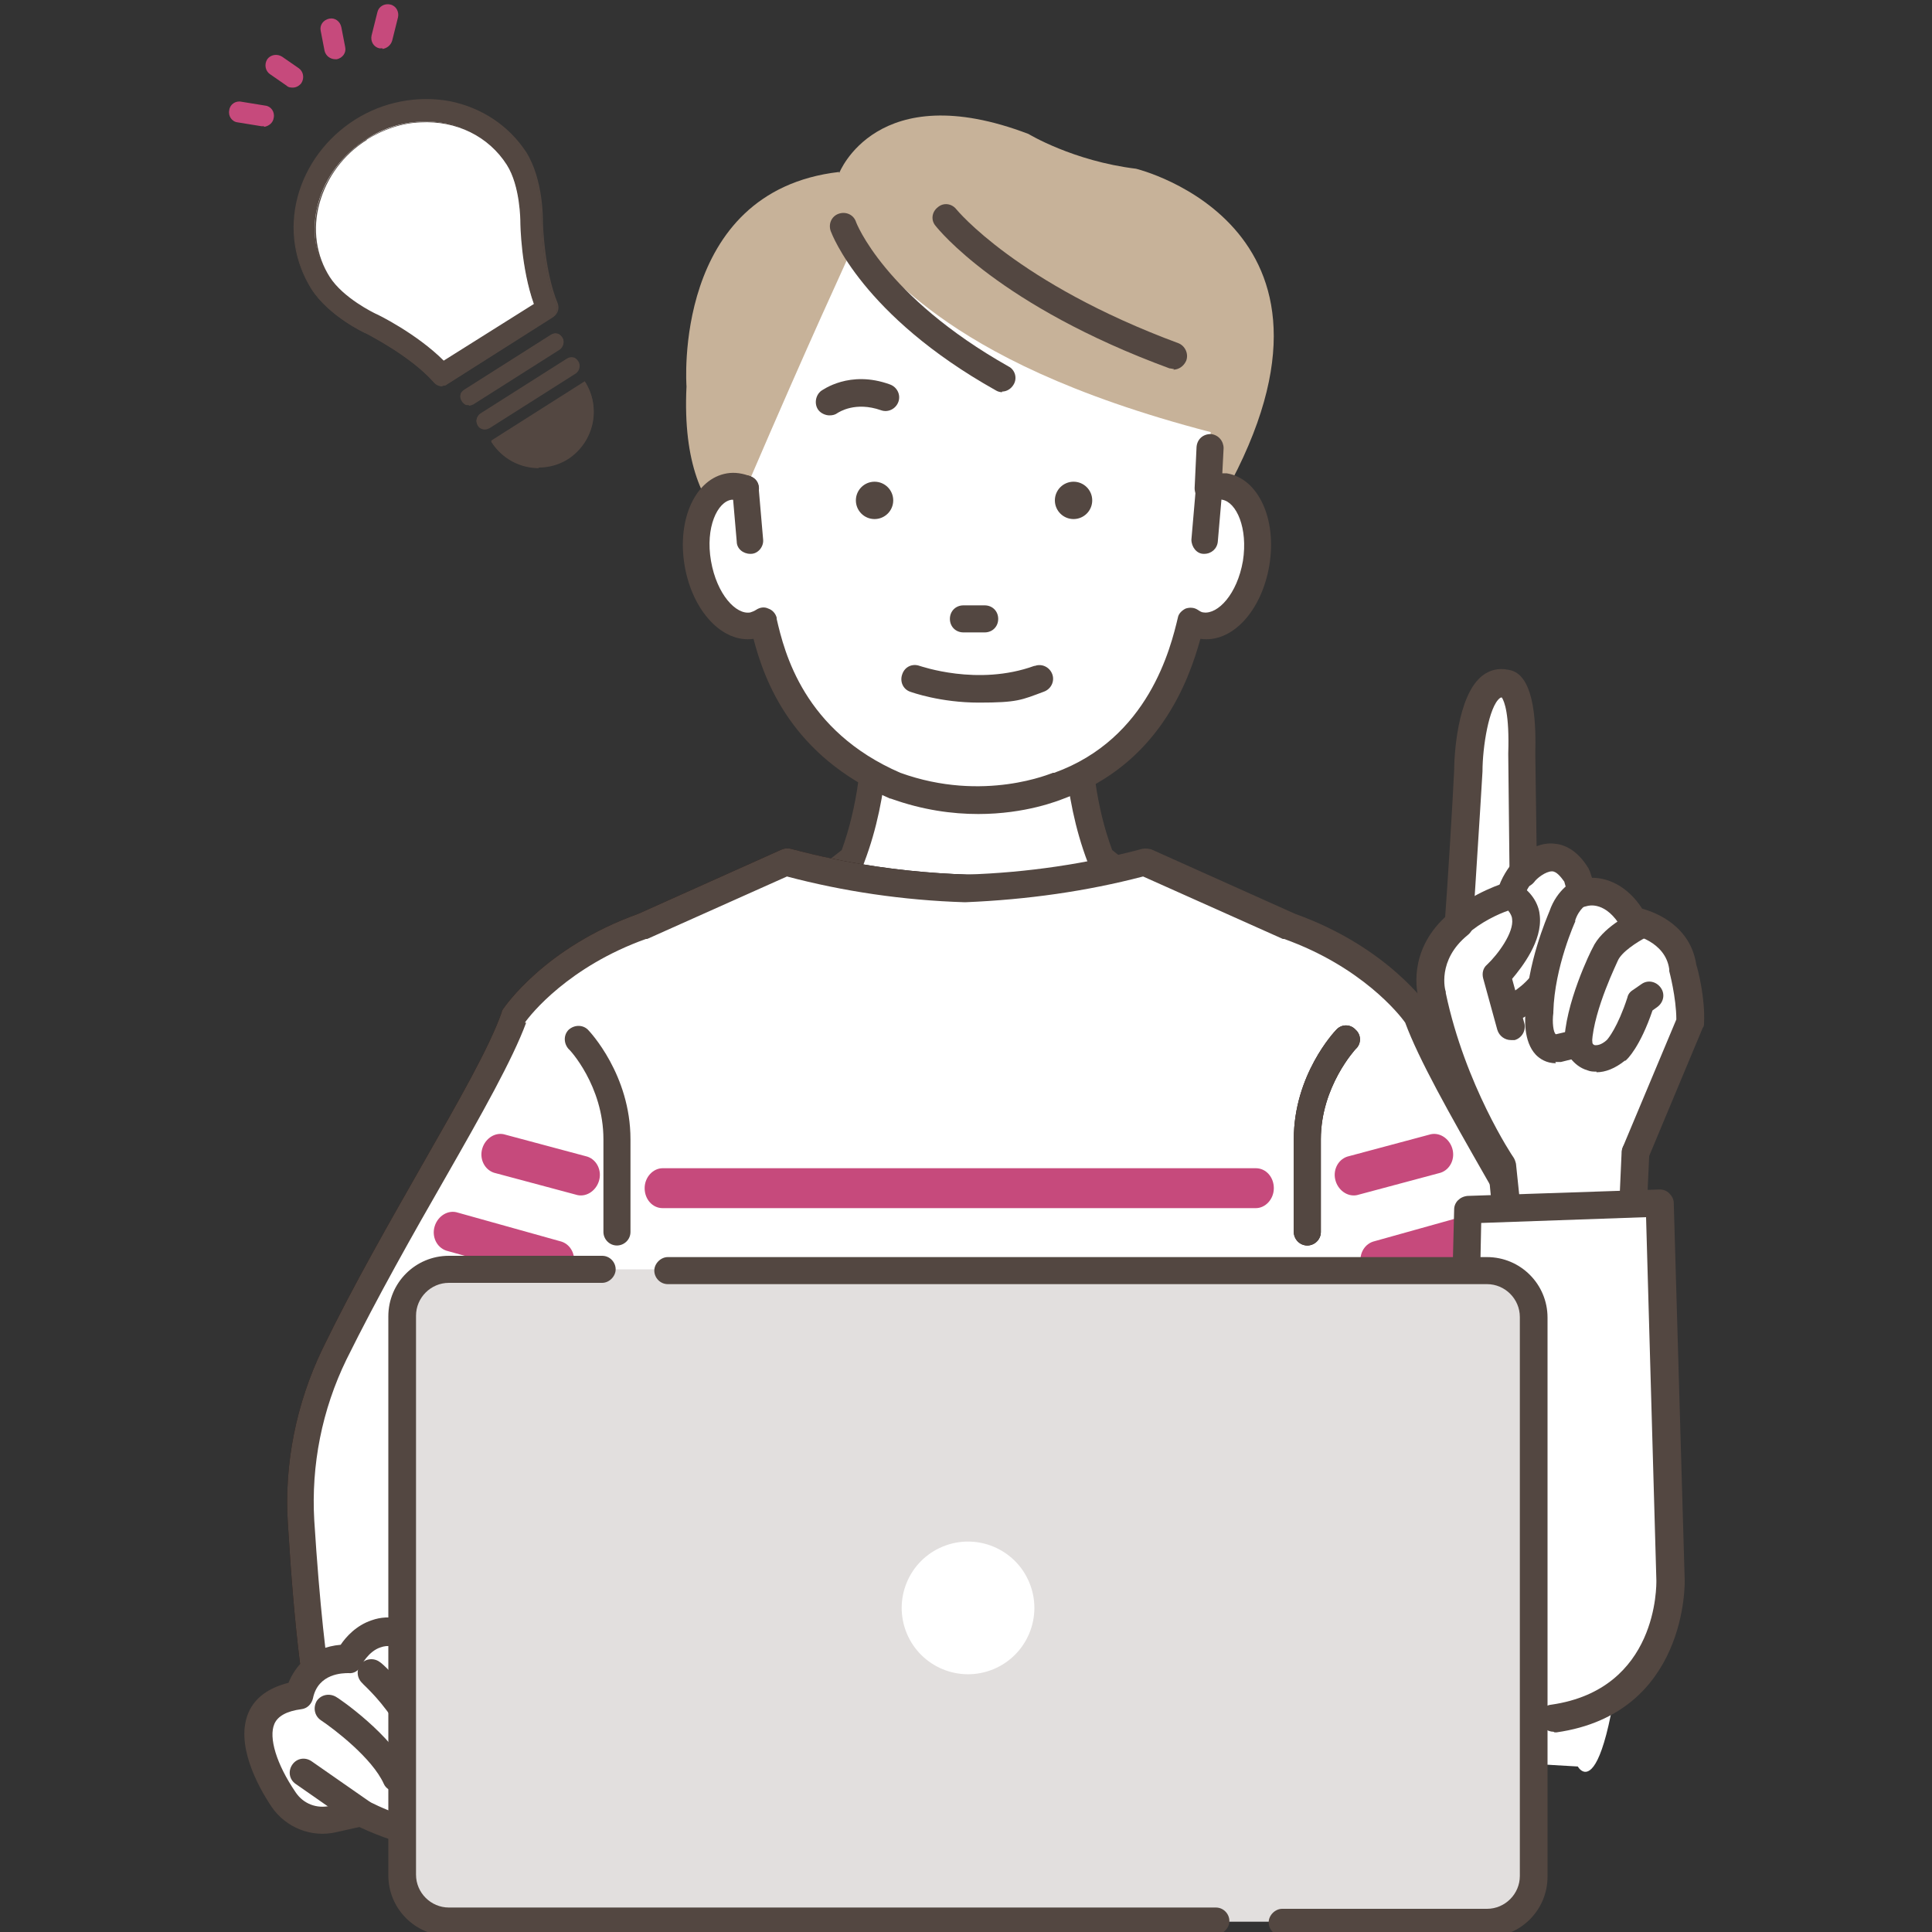 <?xml version="1.0" encoding="UTF-8"?>
<svg id="_レイヤー_1" data-name="レイヤー_1" xmlns="http://www.w3.org/2000/svg" version="1.1" viewBox="0 0 300 300">
  <rect x="0" y="0" width="300" height="300" fill="#333333" stroke="none"/>
  <!-- Generator: Adobe Illustrator 29.2.1, SVG Export Plug-In . SVG Version: 2.1.0 Build 116)  -->
  <defs>
    <style>
      .st0 {
        fill: #e2dfde;
      }

      .st1 {
        fill: #534741;
      }

      .st2 {
        fill: #fff;
      }

      .st3 {
        fill: #c64a7c;
      }

      .st4 {
        fill: #21110d;
      }

      .st5 {
        fill: #c7b299;
      }
    </style>
  </defs>
  <path class="st5" d="M130.3,26.9s5.8-15.1,29.4-6.1c0,0,6.9,4.2,16.7,5.4,0,0,38.1,9.2,12.6,52.5l-69.1,6.3s-14.5-.8-13.3-25c0,0-2.3-30.3,23.7-33.3Z"/>
  <path class="st2" d="M152.1,147.3c9.5-.5,24.8-9.4,24.8-9.4l-6-4.7c-5.6-14.6-3-30.8-3-30.8l-16.3,10-16.3-10s2.6,16.3-3,30.8l-6,4.7s15.3,8.9,24.8,9.4h0c.1,0,.3,0,.4,0,.1,0,.3,0,.4,0h0Z"/>
  <path class="st1" d="M152.1,149.4c-.1,0-.3,0-.4,0h0s0,0,0,0c-.3,0-.7,0-1,0-9.9-.8-24.6-9.3-25.3-9.6-.6-.3-1-1-1-1.7,0-.7.2-1.4.8-1.8l5.5-4.3c5-13.7,2.7-29.1,2.7-29.2-.1-.8.2-1.6.9-2.1.7-.5,1.6-.5,2.2,0l15.2,9.3,15.2-9.3c.7-.4,1.6-.4,2.2,0,.7.5,1,1.3.9,2.1,0,.2-2.4,15.5,2.7,29.2l5.5,4.4c.5.4.8,1.1.8,1.8,0,.7-.4,1.3-1,1.7-.6.4-15.4,8.8-25.3,9.6-.2,0-.4,0-.6,0ZM151.7,145.2s0,0,0,0c0,0,.2,0,.2,0,6.6-.4,16.4-5.1,21.2-7.6l-3.5-2.8c-.3-.2-.5-.5-.7-.9-4-10.5-4-21.6-3.5-27.6l-12.7,7.8c-.7.4-1.5.4-2.2,0l-12.7-7.8c.4,6,.4,17.1-3.6,27.6-.1.4-.4.7-.7.9l-3.5,2.8c4.7,2.5,14.6,7.3,21.2,7.6,0,0,.2,0,.2,0,0,0,0,0,0,0Z"/>
  <path class="st2" d="M139,122c-16.3-7-19.2-20.2-20.5-25.6-.5.3-1,.5-1.6.6-3.7.6-7.5-3.7-8.5-9.7-1-6,1.2-11.3,4.9-11.9.9-.1,1.7,0,2.6.3h0c10.4-24.2,15-33.9,16.5-37.3,5.7,1.7,11.4,17.2,55.6,28.7l-.3,8.5c.8-.3,1.7-.5,2.6-.3,3.7.6,5.9,6,4.9,11.9-1,6-4.8,10.3-8.5,9.7-.6,0-1.1-.3-1.6-.6-1.3,5.4-5,20-20.5,25.6,0,0-11.3,5.1-25.4,0Z"/>
  <path class="st1" d="M116.4,86c0,0,.1,0,.2,0,1.1,0,2-1.1,1.9-2.2l-.7-8.1c0-1.1-1.1-2-2.2-1.9-1.1,0-2,1.1-1.9,2.2l.7,8.1c0,1.1,1,1.9,2.1,1.9Z"/>
  <path class="st1" d="M187,86c1.1,0,2-.8,2.1-1.9l.7-8.1c0-1.1-.8-2.2-1.9-2.2-1.1,0-2.2.8-2.2,1.9l-.7,8.1c0,1.1.8,2.2,1.9,2.2,0,0,.1,0,.2,0Z"/>
  <path class="st1" d="M151.9,126.4c7.4,0,12.5-2.1,13.3-2.4,14.8-5.4,19.4-18.3,21.2-24.8,4.9.7,9.5-4.3,10.7-11.4,1.2-7.2-1.7-13.5-6.6-14.3-.2,0-.5,0-.7,0l.2-3.9c0-1.1-.8-2.1-2-2.2-1.2,0-2.1.8-2.2,2l-.3,6.4c0,.7.3,1.4.9,1.8.6.4,1.3.5,2,.2.5-.2,1-.3,1.4-.2,2.2.4,4,4.4,3.2,9.5-.9,5.2-3.9,8.3-6.1,8-.3,0-.6-.2-.9-.4-.6-.4-1.3-.4-1.9-.2-.6.3-1.1.8-1.2,1.4-1.1,4.6-4.5,18.8-19.2,24.1,0,0-.1,0-.2,0-.1,0-10.7,4.7-23.7,0-15-6.5-18-18.7-19.2-23.9v-.2c-.2-.7-.7-1.2-1.3-1.4-.6-.3-1.3-.2-1.9.2-.3.2-.6.3-.9.4-2.2.4-5.2-2.8-6.1-8-.9-5.2,1-9.2,3.2-9.5.4,0,.9,0,1.4.2,1.1.4,2.3,0,2.7-1.1.4-1.1,0-2.3-1.1-2.7-1.2-.5-2.5-.7-3.7-.5-4.9.8-7.8,7.1-6.6,14.3,1.2,7.1,5.9,12.1,10.7,11.4,1.7,6.5,5.9,18.2,21.2,24.8,0,0,0,0,.1,0,5,1.8,9.6,2.4,13.6,2.4Z"/>
  <path class="st4" d="M54,277.3c-.2,0-.5,0-.7,0-3.2-.7-6.5-6.2-8.6-40.7-.6-9.3,1.3-18.7,5.4-27.2,4.8-9.9,10.5-19.8,15.5-28.6,5.6-9.8,10.4-18.2,12.3-23.6,0-.2.1-.3.2-.5.3-.4,6.5-9.6,21-14.8l22.3-10c.5-.2,1-.2,1.4-.1,28.8,7.8,54.5,2,54.7,2,.7-.2,1.5,0,2,.6.5.6.7,1.4.5,2.1l-41.1,136.2c-.3.9-1.1,1.5-2.1,1.5h-69.2c-.2.9-1,1.6-2,1.7l-9.5.5c-.6.5-1.3.9-2.2.9ZM81.7,158.8c-2.1,5.7-6.9,14.2-12.5,24-5,8.7-10.6,18.6-15.4,28.3-3.8,7.8-5.5,16.4-5,25,1.7,26.7,4,34.2,5.1,36.3.3-.2.6-.3,1-.3l8.4-.5c.2-1,1-1.8,2.1-1.8h69.8l39.6-131.3c-8.1,1.3-29,3.7-52.5-2.5l-21.7,9.7c0,0-.1,0-.2,0-12,4.3-17.9,11.7-18.8,13Z"/>
  <path class="st2" d="M248.3,210.2c-10.1-20.8-24.2-41.9-27.9-52.4,0,0-6-9-20-14l-22.4-10c-10,2.7-19.6,3.8-27.9,4.1-8.3-.3-17.9-1.4-27.9-4.1l-22.4,10c-14,5-20,14-20,14-3.7,10.4-17.8,31.6-27.9,52.4-3.9,8.1-5.7,17.1-5.2,26.1,3,47.8,8.4,38,8.4,38l10.4-.6v-1.7h169.1v1.7l10.4.6s5.4,9.8,8.4-38c.6-9-1.2-18-5.2-26.1Z"/>
  <path class="st1" d="M54,277.3c-.2,0-.5,0-.7,0-3.2-.7-6.5-6.2-8.6-40.7-.6-9.3,1.3-18.7,5.4-27.2,4.8-9.9,10.5-19.8,15.5-28.6,5.6-9.8,10.4-18.2,12.3-23.6,0-.2.1-.3.2-.5.3-.4,6.5-9.6,21-14.8l22.3-10c.5-.2,1-.2,1.4-.1,8.6,2.3,17.8,3.7,27.3,4,9.5-.3,18.7-1.7,27.3-4,.5-.1,1,0,1.4.1l22.3,10c14.5,5.2,20.7,14.4,21,14.8,0,.1.2.3.2.5,1.9,5.3,6.7,13.8,12.3,23.6,5,8.8,10.7,18.7,15.5,28.6h0c4.1,8.4,6,17.8,5.4,27.2,0,0,0,0,0,0l-1.3,21.2c0,1.2-1.1,2.1-2.3,2-1.1,0-2-1-2-2.1,0,0,0,0,0-.1l1-16.3-21.2,17.4c-.3.2-.6.4-1,.5l-16.3,3-25.7,12c-.3.1-.6.2-.9.2h-118.3c-.2.9-1,1.6-2,1.7l-9.5.5c-.6.5-1.3.9-2.2.9ZM81.7,158.8c-2.1,5.7-6.9,14.2-12.5,24-5,8.7-10.6,18.6-15.4,28.3-3.8,7.8-5.5,16.4-5,25,1.7,26.6,4,34.1,5.1,36.2.3-.2.6-.2,1-.2l8.4-.5c.2-1,1-1.8,2.1-1.8h119.9l25.5-11.9c.2,0,.3-.1.5-.2l16-2.9,23.8-19.6c.4-8.3-1.4-16.6-5-24.1h0c-4.7-9.7-10.4-19.6-15.4-28.3-5.6-9.8-10.4-18.3-12.5-24-.9-1.3-6.8-8.7-18.8-13,0,0-.1,0-.2,0l-21.7-9.7c-8.8,2.3-18,3.6-27.6,4,0,0,0,0-.1,0-9.6-.3-18.9-1.7-27.6-4l-21.7,9.7c0,0-.1,0-.2,0-12,4.3-17.9,11.7-18.8,13Z"/>
  <path class="st1" d="M95.8,193.4c-1.2,0-2.1-1-2.1-2.1v-14.4c0-8.3-5.3-14-5.4-14-.8-.9-.8-2.2,0-3,.9-.8,2.2-.8,3,0,.3.3,6.6,7,6.6,17v14.4c0,1.2-1,2.1-2.1,2.1Z"/>
  <path class="st4" d="M203,193.4c-1.2,0-2.1-1-2.1-2.1v-14.4c0-10,6.3-16.7,6.6-17,.8-.9,2.2-.9,3,0,.9.8.9,2.2,0,3,0,0-5.4,5.8-5.4,14v14.4c0,1.2-1,2.1-2.1,2.1Z"/>
  <path class="st2" d="M54.2,257.6s3.1-6.4,9.4-3.3c0,0,1.7-9.2,8.5-.8,0,0,9.6,26.6.2,28.8,0,0-3.9-1.9-8.9-7.8,0,0,11,16-7.3,7.1l-4.3,1c-2.9.7-6-.5-7.7-3-2.5-3.8-8.6-14.6,2.5-16.3,0,0,1-5.8,7.7-5.6Z"/>
  <path class="st1" d="M64.3,286.3c-2.1,0-4.8-.9-8.5-2.6l-3.6.8c-3.8.9-7.8-.7-10-3.9-2.3-3.4-5.7-9.9-3.6-14.7,1-2.3,3.1-3.8,6.2-4.6,1-2.5,3.4-5.5,8.1-5.9.8-1.2,2.4-3,4.8-3.8,1.4-.5,2.9-.6,4.5-.2.6-1.4,1.8-3.1,3.7-3.6,3.6-.9,6.8,2.9,7.8,4.2.2.2.3.4.4.6.7,2.1,7.2,20.6,3,28.2-1,1.8-2.5,3-4.4,3.4-.5.1-1,0-1.4-.2,0,0-1.1-.5-2.6-1.6,0,.9-.3,1.7-.9,2.4-.8.9-1.9,1.4-3.5,1.4ZM56.1,279.4c.3,0,.6,0,.9.2,5,2.5,6.9,2.6,7.5,2.5,0-1.1-1.3-4.1-2.9-6.4-.6-.9-.4-2.2.5-2.9.9-.7,2.2-.5,2.9.3,3.4,4,6.2,6,7.5,6.8.4-.2.6-.5.9-1,2.4-4.4-.6-17.1-3.2-24.3-2.2-2.6-3.2-2.5-3.2-2.5-.4.1-1.1,1.4-1.3,2.6-.1.7-.6,1.2-1.2,1.5-.6.3-1.3.3-1.9,0-1.3-.6-2.4-.8-3.5-.4-1.9.6-3,2.8-3,2.8-.4.8-1.1,1.3-2,1.2-.8,0-4.7,0-5.5,3.9-.2.9-.9,1.6-1.8,1.7-2.3.3-3.7,1.1-4.2,2.3-.9,2.1.3,6.2,3.3,10.6,1.2,1.8,3.3,2.6,5.4,2.1l4.3-1c.2,0,.3,0,.5,0Z"/>
  <path class="st1" d="M56,283.6c-.4,0-.9-.1-1.2-.4l-8.9-6.2c-1-.7-1.2-2-.5-3,.7-1,2-1.2,3-.5l8.9,6.2c1,.7,1.2,2,.5,3-.4.6-1.1.9-1.8.9Z"/>
  <path class="st1" d="M61.5,278.2c-.8,0-1.6-.5-1.9-1.2-1.8-4-7.7-8.5-9.8-9.9-1-.7-1.2-2-.6-3,.7-1,2-1.2,3-.6.4.2,8.6,5.8,11.4,11.7.5,1.1,0,2.3-1,2.8-.3.1-.6.2-.9.2Z"/>
  <path class="st1" d="M62.7,267.8c-.7,0-1.4-.3-1.8-1-2.3-3.4-4.6-5.3-4.6-5.4-.9-.8-1-2.1-.3-3,.8-.9,2.1-1,3-.3.1,0,2.8,2.3,5.4,6.3.7,1,.4,2.3-.6,3-.4.2-.8.4-1.2.4Z"/>
  <path class="st3" d="M195,187.6h-92.1c-1.6,0-2.8-1.4-2.8-3.1s1.3-3.1,2.8-3.1h92.1c1.6,0,2.8,1.4,2.8,3.1s-1.3,3.1-2.8,3.1Z"/>
  <path class="st3" d="M223.7,182.1l-12.7,3.4c-1.5.5-3.1-.5-3.6-2.1-.5-1.6.3-3.3,1.8-3.8l12.7-3.4c1.5-.5,3.1.5,3.6,2.1.5,1.6-.3,3.3-1.8,3.8Z"/>
  <path class="st3" d="M231.1,194.2l-16.1,4.5c-1.5.5-3.1-.5-3.6-2.1-.5-1.6.3-3.3,1.8-3.8l16.1-4.5c1.5-.5,3.1.5,3.6,2.1.5,1.6-.3,3.3-1.8,3.8Z"/>
  <g>
    <path class="st3" d="M76.7,182.1l12.7,3.4c1.5.5,3.1-.5,3.6-2.1.5-1.6-.3-3.3-1.8-3.8l-12.7-3.4c-1.5-.5-3.1.5-3.6,2.1-.5,1.6.3,3.3,1.8,3.8Z"/>
    <path class="st3" d="M69.3,194.2l16.1,4.5c1.5.5,3.1-.5,3.6-2.1.5-1.6-.3-3.3-1.8-3.8l-16.1-4.5c-1.5-.5-3.1.5-3.6,2.1-.5,1.6.3,3.3,1.8,3.8Z"/>
  </g>
  <g>
    <path class="st3" d="M41,19.6c-.1,0-.2,0-.4,0l-3.7-.6c-.9-.1-1.5-1-1.3-1.9.1-.9,1-1.5,1.9-1.3l3.7.6c.9.1,1.5,1,1.3,1.9-.1.8-.8,1.3-1.5,1.4Z"/>
    <path class="st3" d="M45.5,13.6c-.3,0-.7,0-1-.3l-2.6-1.8c-.7-.5-.9-1.5-.4-2.3.5-.7,1.5-.9,2.3-.4l2.6,1.8c.7.5.9,1.5.4,2.3-.3.4-.8.7-1.3.7Z"/>
    <path class="st3" d="M59.4,7.5c-.1,0-.3,0-.5,0-.9-.2-1.4-1.1-1.2-2l.9-3.6c.2-.9,1.1-1.4,2-1.2.9.2,1.4,1.1,1.2,2l-.9,3.6c-.2.7-.8,1.2-1.5,1.3Z"/>
    <path class="st3" d="M52.1,9.2c-.8,0-1.5-.5-1.7-1.3l-.6-3.1c-.2-.9.4-1.7,1.3-1.9.9-.2,1.7.4,1.9,1.3l.6,3.1c.2.9-.4,1.7-1.3,1.9,0,0-.2,0-.3,0Z"/>
  </g>
  <path class="st2" d="M56.1,20.2c-8.4,5.3-11.2,15.9-6.3,23.7,2.5,3.9,7.9,6.4,7.9,6.4,0,0,7,3.4,11,8l7.4-4.7,1.6-1,7.4-4.7c-2.4-5.5-2.5-13.4-2.5-13.4,0,0,0-5.9-2.4-9.8-4.9-7.8-15.7-9.8-24.1-4.5Z"/>
  <g>
    <g>
      <path class="st1" d="M68.7,59.9c-.5,0-1-.2-1.3-.5-3.7-4.2-10.5-7.6-10.5-7.6-.2,0-5.8-2.7-8.5-6.9-2.6-4.2-3.4-9.2-2.1-14.1,1.3-4.9,4.4-9.1,8.8-11.9,9.1-5.8,21-3.5,26.4,5,2.7,4.2,2.6,10.4,2.6,10.7,0,0,.1,7.5,2.3,12.7.3.7,0,1.6-.6,2l-16.4,10.4c-.2.2-.5.2-.8.2ZM65.3,18.9c-2.9.1-5.8,1-8.4,2.7h0c-3.7,2.4-6.4,5.9-7.5,10-1.1,4-.5,8.1,1.7,11.5,2.2,3.4,7.1,5.7,7.2,5.7.3.2,6.4,3.2,10.6,7.4l14.1-8.9c-2-5.6-2.1-12.4-2.1-12.7,0,0,0-5.6-2.1-9-2.9-4.6-8.1-7-13.5-6.7ZM56.1,20.2h0s0,0,0,0Z"/>
      <path class="st1" d="M68.7,60c-.5,0-1-.2-1.3-.6-3.6-4.1-10.2-7.4-10.5-7.6-.2-.1-5.9-2.7-8.6-7-2.6-4.2-3.4-9.2-2.1-14.2,1.3-4.9,4.5-9.2,8.9-12,4.4-2.8,9.7-3.8,14.7-2.9,5,1,9.2,3.8,11.9,7.9,2.7,4.3,2.6,10.5,2.6,10.8,0,.3.2,7.6,2.3,12.7.3.8,0,1.7-.7,2.1l-16.4,10.4c-.3.2-.5.3-.8.3,0,0,0,0,0,0ZM66.1,15.8c-3.8,0-7.5,1.1-10.9,3.2-4.4,2.8-7.5,7-8.8,11.8-1.3,4.9-.6,9.8,2,14,2.7,4.2,8.2,6.8,8.5,6.9.3.1,6.9,3.4,10.6,7.6.3.3.7.5,1.2.5h0c.3,0,.5,0,.7-.2l16.4-10.4c.6-.4.9-1.2.6-1.8-2.2-5.1-2.3-12.5-2.3-12.8,0-.3,0-6.4-2.6-10.6-2.6-4.1-6.7-6.9-11.7-7.8-1.2-.2-2.4-.3-3.6-.3ZM68.9,56.4s0,0,0,0c-4.2-4.2-10.3-7.2-10.6-7.3-.2,0-5.1-2.4-7.2-5.8-2.2-3.4-2.8-7.6-1.7-11.6,1.1-4.1,3.8-7.7,7.5-10.1,0,0,0,0,0,0,2.6-1.6,5.5-2.6,8.5-2.7h0c5.7-.3,10.8,2.2,13.6,6.8,2.2,3.4,2.1,8.8,2.1,9.1,0,.3.1,7.1,2.1,12.7,0,0,0,.1,0,.1l-14.1,8.9s0,0,0,0ZM57,21.7c-3.7,2.3-6.3,5.9-7.4,9.9-1.1,4-.5,8.1,1.6,11.4,2.1,3.3,6.9,5.6,7.1,5.7.3.1,6.4,3.1,10.6,7.3l14-8.8c-2-5.6-2.1-12.4-2.1-12.7,0-.2,0-5.6-2.1-8.9-2.8-4.4-7.8-6.9-13.4-6.6h0c-2.9.1-5.8,1.1-8.4,2.7,0,0,0,0,0,0ZM56.9,21.6h0,0ZM56.1,20.4c0,0-.1,0-.1-.1,0,0,0,0,0,0,0,0,0-.1.1-.1h0c0,0,.1,0,.1.1,0,0,0,0,0,0,0,0,0,.1-.1.1,0,0,0,0,0,0Z"/>
    </g>
    <g>
      <path class="st1" d="M87.3,52.4c.4.6.2,1.3-.4,1.7l-13.4,8.5c-.6.4-1.3.2-1.7-.4h0c-.4-.6-.2-1.3.4-1.7l13.4-8.5c.6-.4,1.3-.2,1.7.4h0Z"/>
      <path class="st1" d="M72.8,62.9c0,0-.2,0-.3,0-.3,0-.6-.3-.8-.6-.2-.3-.3-.7-.2-1,0-.3.3-.6.6-.8l13.4-8.5c.3-.2.7-.3,1-.2.3,0,.6.3.8.6.4.6.2,1.5-.4,1.9l-13.4,8.5c-.2.1-.5.2-.7.2ZM86.3,51.9c-.2,0-.4,0-.6.2l-13.4,8.5c-.2.2-.4.4-.5.7,0,.3,0,.6.1.8.2.2.4.4.7.5.3,0,.6,0,.8-.1l13.4-8.5c.5-.3.7-1,.3-1.5h0c-.2-.2-.4-.4-.7-.5,0,0-.2,0-.2,0Z"/>
    </g>
    <g>
      <path class="st1" d="M89.7,56.2c.4.6.2,1.3-.4,1.7l-13.4,8.5c-.6.4-1.3.2-1.7-.4h0c-.4-.6-.2-1.3.4-1.7l13.4-8.5c.6-.4,1.3-.2,1.7.4h0Z"/>
      <path class="st1" d="M75.3,66.7c-.4,0-.9-.2-1.1-.6-.4-.6-.2-1.5.4-1.9l13.4-8.5c.3-.2.7-.3,1-.2.3,0,.6.3.8.6h0c.4.6.2,1.5-.4,1.9l-13.4,8.5c-.2.1-.5.2-.7.2ZM88.7,55.8c-.2,0-.4,0-.6.2l-13.4,8.5c-.5.3-.7,1-.3,1.5.3.5,1,.7,1.5.3l13.4-8.5c.5-.3.7-1,.3-1.5h0c-.2-.2-.4-.4-.7-.5,0,0-.2,0-.2,0Z"/>
    </g>
    <path class="st1" d="M90.9,59.4c2.5,4,1.3,9.3-2.7,11.9-4,2.5-9.3,1.3-11.9-2.7l14.5-9.2Z"/>
    <path class="st1" d="M83.7,72.7c-2.9,0-5.7-1.4-7.4-4.1,0,0,0-.1,0-.2l14.5-9.2s0,0,0,0c0,0,0,0,0,0,2.6,4.1,1.4,9.5-2.7,12-1.4.9-3.1,1.3-4.6,1.3ZM76.6,68.6c2.5,3.9,7.7,5,11.6,2.5,3.9-2.5,5.1-7.6,2.7-11.6l-14.3,9Z"/>
  </g>
  <path class="st1" d="M203,193.4c-1.2,0-2.1-1-2.1-2.1v-14.4c0-10,6.3-16.7,6.6-17,.8-.9,2.2-.9,3,0,.9.8.9,2.2,0,3,0,0-5.4,5.8-5.4,14v14.4c0,1.2-1,2.1-2.1,2.1Z"/>
  <path class="st2" d="M261.1,150.3c-.8-6.1-7.6-7.2-7.6-7.2-3.5-6.1-8-4.3-8-4.3l-.8-2.7c-3.7-6.3-8.4-.4-8.4-.4l-.2-18.6c.4-10.7-2.3-10.8-2.3-10.8-5.6-1.3-5.9,13.6-5.9,13.6-.3,5.3-1.5,23.8-1.5,23.8-6,4.9-4.1,11.1-4.1,11.1,3.1,14.9,10.8,26.2,10.8,26.2l.4,6.3,21.9-1.3-1.5-6.7c3.3-4.9,8.4-20.1,8.4-20.1.2-3.9-1.2-8.6-1.2-8.6Z"/>
  <path class="st1" d="M233.8,189.7c-1.1,0-2-.8-2.1-1.9l-.6-6.2c-1.5-2.3-8-12.9-10.8-26.5-.3-1-1.7-7.3,4.1-12.7.3-3.8,1.2-18.3,1.4-22.8,0-1.9.4-11.6,4.4-14.7,1.2-.9,2.5-1.2,4-.9,2.2.3,4.5,2.8,4.2,13l.2,14.4c.8-.3,1.7-.5,2.7-.4,1.5.1,3.6.9,5.4,3.9,0,.2.2.3.2.5l.3.9c2.3,0,5.4,1.1,7.8,4.8,2.2.6,7.5,2.7,8.4,8.7.3.9,1.4,5.3,1.2,9.1,0,.2,0,.5-.2.7l-8.4,20.1c-.5,1.1-1.7,1.6-2.8,1.2-1.1-.5-1.6-1.7-1.2-2.8l8.3-19.8c0-3.4-1.1-7.5-1.1-7.5,0-.1,0-.2,0-.3-.6-4.4-5.7-5.4-5.9-5.4-.6-.1-1.2-.5-1.5-1-2.4-4.2-5.1-3.5-5.4-3.4-.6.2-1.2.2-1.7,0-.5-.3-.9-.8-1.1-1.3l-.7-2.5c-.5-.7-1.2-1.6-1.9-1.6-1,0-2.4,1.1-2.8,1.7-.6.7-1.5,1-2.4.7-.9-.3-1.4-1.1-1.4-2l-.2-18.6s0,0,0-.1c.2-6.1-.6-8.1-1-8.7,0,0-.2,0-.3.1-1.7,1.3-2.7,7.6-2.7,11.4-.3,5.3-1.5,23.7-1.5,23.9,0,.6-.3,1.1-.8,1.5-4.8,3.9-3.5,8.6-3.4,8.8,0,0,0,.1,0,.2,3,14.3,10.4,25.4,10.5,25.5.2.3.3.6.4,1l.7,6.7c.1,1.2-.7,2.2-1.9,2.4,0,0-.1,0-.2,0Z"/>
  <path class="st1" d="M247.9,166.4c-.5,0-.9,0-1.4-.2-2.4-.7-3.4-3.1-3.5-3.3,0-.2-.1-.5-.1-.7,0-6.2,4.2-14.7,4.4-15,1.4-3.1,5.8-5.3,6.3-5.5,1.1-.5,2.3,0,2.9,1,.5,1.1,0,2.3-1,2.9-1.3.7-3.7,2.2-4.3,3.6,0,.1-3.7,7.5-4,12.7.1.2.3.4.5.4.3,0,.9,0,1.8-.8.2-.2,1.7-2,3.2-6.6.1-.5.4-.9.9-1.2l1.3-.9c1-.7,2.3-.4,3,.6.7,1,.4,2.3-.6,3l-.7.5c-1.9,5.6-3.9,7.6-4.2,7.8,0,0,0,0-.1,0-1.5,1.2-3,1.8-4.4,1.8Z"/>
  <path class="st1" d="M234.6,161.5c-.9,0-1.8-.6-2.1-1.6l-2.2-8c-.2-.8,0-1.6.6-2.1,1.7-1.6,4.2-5,3.9-7.1,0-.3-.2-.8-.6-1.3-1.5.5-4.3,1.8-6.4,3.7-.9.8-2.2.8-3-.1-.8-.9-.8-2.2.1-3,3.7-3.4,8.9-5,9.1-5,.6-.2,1.2,0,1.7.2,2.5,1.5,3.3,3.6,3.4,5,.4,3.9-2.7,7.9-4.3,9.8l1.9,6.9c.3,1.1-.4,2.3-1.5,2.6-.2,0-.4,0-.6,0Z"/>
  <path class="st1" d="M234.6,141.1c-.2,0-.3,0-.5,0-1.2-.3-1.9-1.4-1.6-2.6.5-2.2,2-4.1,2.2-4.3.8-.9,2.1-1,3-.2.9.8,1,2.1.2,3-.3.3-1,1.4-1.3,2.4-.2,1-1.1,1.7-2.1,1.7Z"/>
  <path class="st1" d="M234.2,158.9c-.9,0-1.7-.6-2-1.4-.4-1.1.2-2.3,1.3-2.7,0,0,2.3-.9,4.2-3.2.8-.9,2.1-1,3-.3.9.8,1,2.1.3,3-2.8,3.3-6,4.5-6.1,4.5-.2,0-.5.1-.7.1Z"/>
  <path class="st1" d="M241.6,165.1c-1.5,0-2.5-.7-3.1-1.3-2-2.1-1.7-5.8-1.6-6.8.2-7.4,3.3-14.5,3.7-15.5,1.2-3.5,3.8-4.8,4.1-4.9,1.1-.5,2.3,0,2.8,1,.5,1.1,0,2.3-1,2.8-.1,0-1.3.7-1.9,2.5,0,0,0,.2,0,.2,0,0-3.2,7-3.4,14,0,0,0,.1,0,.2-.2,1.4,0,3.1.4,3.3,0,0,0,0,0,0h0l3-.7c1.1-.3,2.3.4,2.6,1.6.3,1.1-.4,2.3-1.6,2.6l-3.2.8c0,0-.2,0-.3,0-.2,0-.4,0-.6,0Z"/>
  <path class="st1" d="M253.6,187.9s0,0,0,0c-1.2,0-2.1-1-2.1-2.2l.3-6.7c0-1.2,1-2.1,2.2-2.1,1.2,0,2.1,1,2.1,2.2l-.3,6.7c0,1.2-1,2.1-2.1,2.1Z"/>
  <path class="st2" d="M259.3,245.3l-1.7-58.6-29.8,1-.3,11.9-.4,44.9c.7,24.1,14.1,22.1,14.1,22.1,18.8-2.7,18.1-21.5,18.1-21.5Z"/>
  <path class="st1" d="M241.2,268.9c-1,0-2-.8-2.1-1.8-.2-1.2.6-2.3,1.8-2.4,16.6-2.4,16.3-18.6,16.3-19.3l-1.6-56.4-25.6.9-.2,9.9c0,1.2-1,2.1-2.2,2.1-1.2,0-2.1-1-2.1-2.2l.3-11.9c0-1.1.9-2,2.1-2.1l29.8-1c.6,0,1.1.2,1.5.6.4.4.7.9.7,1.5l1.7,58.6c0,.2.5,20.7-19.9,23.6-.1,0-.2,0-.3,0Z"/>
  <rect class="st0" x="62.4" y="197.1" width="175.8" height="101.3" rx="8.2" ry="8.2"/>
  <circle class="st2" cx="150.3" cy="249.7" r="10.3" transform="translate(-84.1 76.5) rotate(-22.5)"/>
  <path class="st1" d="M188.8,300.6h-119.1c-5.2,0-9.4-4.2-9.4-9.4v-86.8c0-5.2,4.2-9.4,9.4-9.4h23.8c1.2,0,2.1,1,2.1,2.1s-1,2.1-2.1,2.1h-23.8c-2.8,0-5.1,2.3-5.1,5.1v86.8c0,2.8,2.3,5.1,5.1,5.1h119.1c1.2,0,2.1,1,2.1,2.1s-1,2.1-2.1,2.1Z"/>
  <path class="st1" d="M230.9,300.6h-31.8c-1.2,0-2.1-1-2.1-2.1s1-2.1,2.1-2.1h31.8c2.8,0,5.1-2.3,5.1-5.1v-86.8c0-2.8-2.3-5.1-5.1-5.1h-127.2c-1.2,0-2.1-1-2.1-2.1s1-2.1,2.1-2.1h127.2c5.2,0,9.4,4.2,9.4,9.4v86.8c0,5.2-4.2,9.4-9.4,9.4Z"/>
  <g>
    <path class="st1" d="M155.6,60.8c.7,0,1.4-.4,1.8-1.1.6-1,.2-2.3-.8-2.8-19.3-10.9-23.7-22.4-23.7-22.5-.4-1.1-1.6-1.6-2.7-1.2-1.1.4-1.6,1.6-1.2,2.7.2.5,4.9,13.1,25.6,24.7.3.2.7.3,1,.3Z"/>
    <path class="st1" d="M182.2,57.4c.8,0,1.6-.5,2-1.4.4-1.1-.2-2.3-1.2-2.7-25.1-9.3-34.4-20.7-34.5-20.8-.7-.9-2-1.1-2.9-.3-.9.7-1.1,2-.3,2.9.4.5,9.9,12.4,36.3,22.1.2,0,.5.1.7.1Z"/>
    <path class="st1" d="M135.8,74.8c1.6,0,2.9,1.3,2.9,2.9,0,1.6-1.3,2.9-2.9,2.9-1.6,0-2.9-1.3-2.9-2.9,0-1.6,1.3-2.9,2.9-2.9Z"/>
    <path class="st1" d="M166.7,74.8c1.6,0,2.9,1.3,2.9,2.9,0,1.6-1.3,2.9-2.9,2.9-1.6,0-2.9-1.3-2.9-2.9,0-1.6,1.3-2.9,2.9-2.9Z"/>
    <path class="st1" d="M152.9,98.2h-3.3c-1.2,0-2.1-.9-2.1-2.1,0-1.2.9-2.1,2.1-2.1h3.3c1.2,0,2.1.9,2.1,2.1,0,1.2-.9,2.1-2.1,2.1Z"/>
    <path class="st1" d="M127.5,60.7c.2-.1,4.4-3.3,10.7-1,1.1.4,1.7,1.6,1.3,2.7-.4,1.1-1.6,1.7-2.7,1.3-4-1.4-6.5.3-6.7.4-.4.3-.8.4-1.3.4-.6,0-1.3-.3-1.7-.8-.7-.9-.5-2.3.4-3Z"/>
    <path class="st1" d="M160.6,103.4c-8.8,3.2-17.7,0-17.8,0-1.1-.4-2.3.1-2.7,1.3-.4,1.1.1,2.3,1.2,2.7.3.1,4.7,1.7,10.7,1.7s6.6-.4,10.1-1.7c1.1-.4,1.7-1.6,1.3-2.7-.4-1.1-1.6-1.7-2.7-1.3Z"/>
  </g>
</svg>